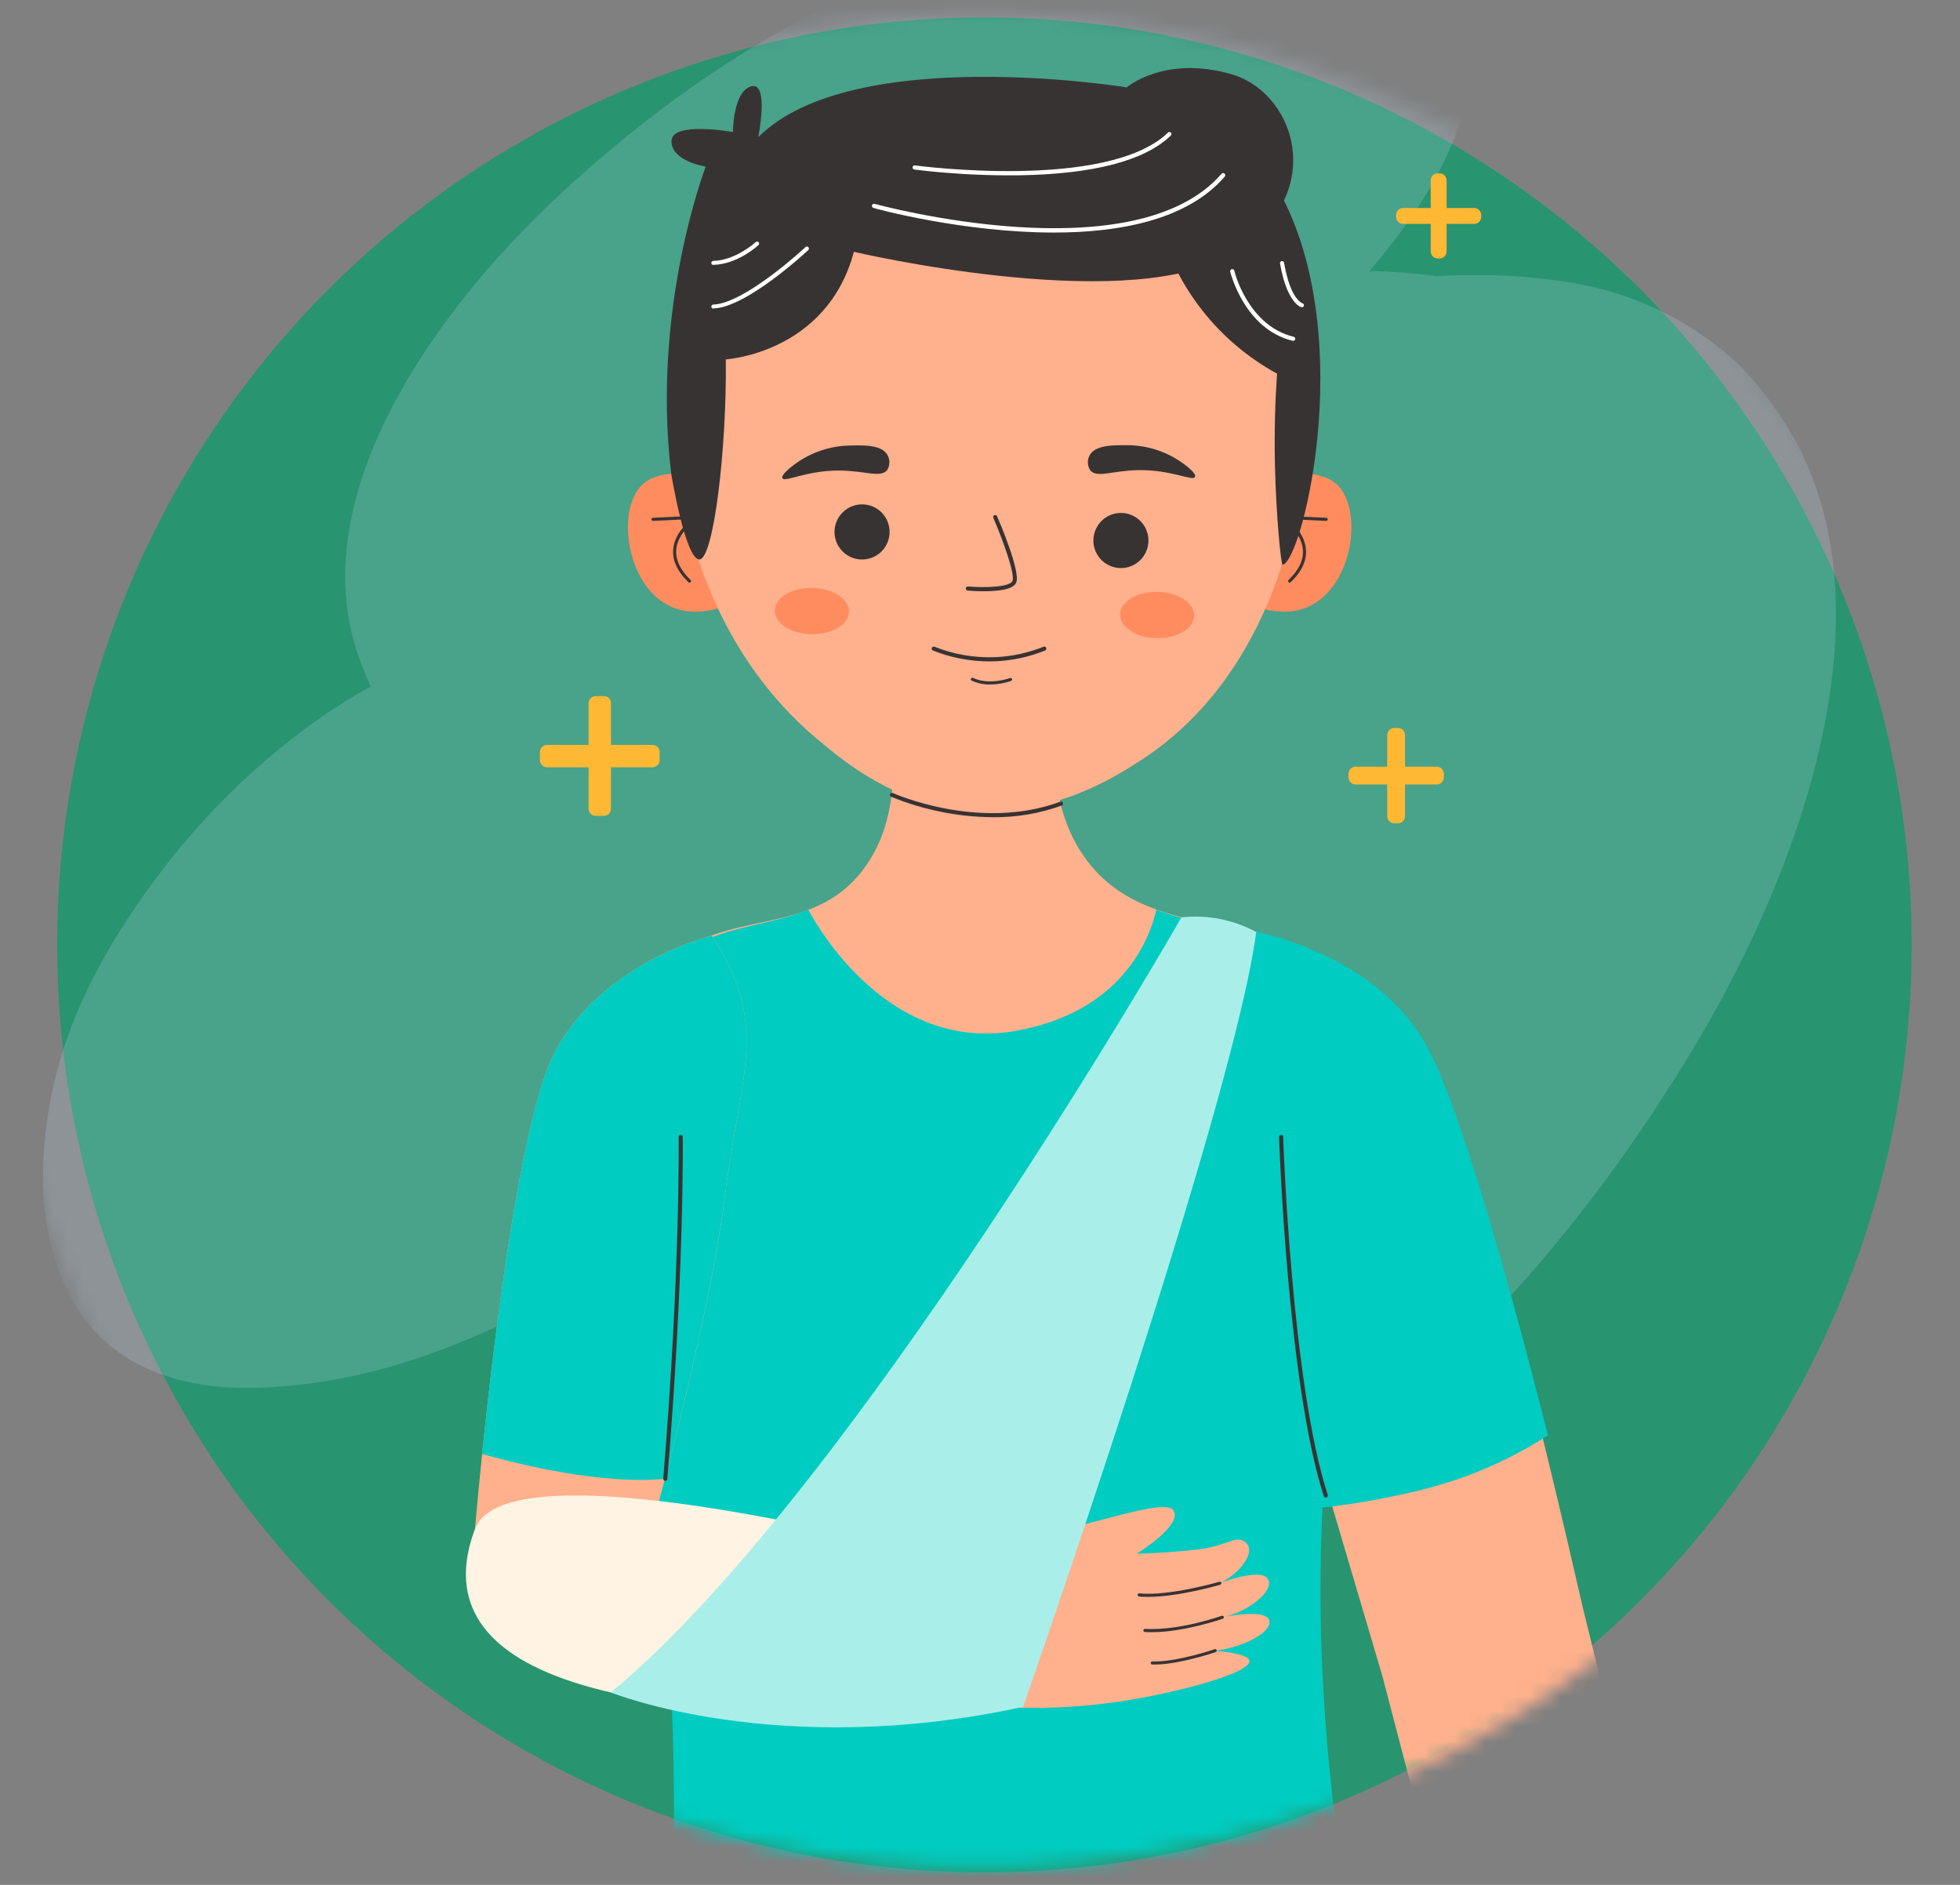<svg width="130" height="125" viewBox="0 0 130 125" fill="none" xmlns="http://www.w3.org/2000/svg">
<rect x="0" y="0" width="130" height="125" fill="#808080" stroke="none"/>
<ellipse cx="65.294" cy="62.662" rx="61.502" ry="61.505" fill="#299470"/>
<mask id="mask0_1385_2362" style="mask-type:alpha" maskUnits="userSpaceOnUse" x="0" y="0" width="130" height="124">
<ellipse cx="65" cy="62.333" rx="65" ry="61.5" fill="#299470"/>
</mask>
<g mask="url(#mask0_1385_2362)">
<g opacity="0.22">
<path fill-rule="evenodd" clip-rule="evenodd" d="M117.941 27.374C117.039 26.07 116.006 24.734 114.733 23.634C112.21 21.451 108.681 19.487 104.285 18.76C102.465 18.459 100.572 18.279 98.828 18.249C97.625 18.229 96.447 18.254 95.294 18.317C94.206 18.16 92.812 18.039 91.053 17.963C91.04 17.965 90.847 18.14 90.85 17.959C92.856 15.57 94.789 13.013 96.139 9.925C97.501 6.813 97.963 4.132 97.253 1.688C96.511 -0.859 94.642 -2.749 91.19 -4.248C85.109 -6.89 79.962 -6.719 74.849 -6.048C72.341 -5.719 69.788 -5.247 67.427 -4.539C61.24 -2.686 55.684 -0.33 50.091 3.032C46.769 5.028 43.53 7.368 40.422 9.989C36.189 13.556 32.139 17.538 28.597 22.698C26.669 25.506 25.038 28.588 24.059 31.535C22.591 35.955 22.531 39.919 23.762 43.465C23.998 44.146 24.267 44.844 24.593 45.525C22.318 46.76 20.225 48.26 18.315 49.838C15.035 52.55 12.072 55.742 9.413 59.542C6.816 63.253 4.203 67.848 3.252 73.486C2.3 79.124 3.066 83.829 5.45 87.247C6.712 89.056 8.574 90.43 10.997 91.248C13.607 92.129 16.424 92.148 18.931 91.93C28.204 91.129 35.712 86.764 42.818 82.685C42.835 82.677 43.014 82.391 43.074 82.619C41.402 86.301 39.881 90.169 39.272 94.494C38.656 98.856 39.015 102.365 40.755 105.168C42.568 108.089 45.561 109.798 50.393 110.465C58.908 111.643 65.275 109.633 71.425 107.012C74.441 105.726 77.464 104.247 80.165 102.541C87.243 98.069 93.359 93.19 99.17 87.04C102.621 83.39 105.849 79.337 108.816 74.981C112.856 69.051 116.526 62.667 119.148 54.989C120.576 50.81 121.536 46.393 121.731 42.373C122.024 36.343 120.715 31.373 117.941 27.374Z" fill="#B9D5E8"/>
</g>
<path d="M47.654 32.634C47.433 32.419 46.237 31.293 44.521 31.418C44.271 31.437 43.273 31.511 42.601 32.141C40.858 33.773 41.513 38.924 44.537 40.248C46.221 40.988 48.01 40.248 48.616 39.976C48.294 37.529 47.973 35.081 47.654 32.634Z" fill="#FF8C5F"/>
<path d="M45.733 38.641C45.706 38.64 45.681 38.629 45.662 38.611C44.914 37.888 44.574 37.14 44.656 36.384C44.754 35.443 45.471 34.752 45.879 34.423L43.312 34.543C43.285 34.544 43.259 34.534 43.239 34.516C43.219 34.497 43.208 34.472 43.206 34.445C43.206 34.431 43.207 34.418 43.212 34.405C43.217 34.393 43.224 34.381 43.233 34.371C43.242 34.361 43.253 34.353 43.265 34.348C43.277 34.342 43.291 34.339 43.304 34.339L46.211 34.203C46.234 34.202 46.256 34.209 46.275 34.222C46.293 34.235 46.307 34.254 46.314 34.275C46.321 34.297 46.32 34.32 46.312 34.342C46.305 34.363 46.29 34.381 46.271 34.393C46.271 34.393 44.985 35.209 44.857 36.406C44.786 37.096 45.104 37.787 45.803 38.464C45.813 38.474 45.821 38.485 45.826 38.497C45.831 38.51 45.834 38.523 45.834 38.536C45.834 38.55 45.831 38.563 45.826 38.575C45.821 38.588 45.813 38.599 45.803 38.608C45.794 38.618 45.783 38.626 45.771 38.632C45.759 38.638 45.746 38.641 45.733 38.641Z" fill="#383333"/>
<path d="M83.631 32.634C83.849 32.419 85.048 31.293 86.761 31.418C87.012 31.437 88.01 31.511 88.681 32.141C90.427 33.773 89.769 38.924 86.745 40.248C85.062 40.988 83.272 40.248 82.666 39.976L83.631 32.634Z" fill="#FF8C5F"/>
<path d="M85.54 38.641C85.526 38.641 85.512 38.638 85.5 38.633C85.487 38.627 85.476 38.619 85.466 38.608C85.457 38.599 85.449 38.588 85.444 38.575C85.439 38.563 85.436 38.55 85.436 38.536C85.436 38.523 85.439 38.51 85.444 38.497C85.449 38.485 85.457 38.474 85.466 38.464C86.165 37.787 86.486 37.105 86.413 36.406C86.285 35.206 85.012 34.401 85.001 34.393C84.982 34.382 84.967 34.364 84.959 34.342C84.951 34.321 84.951 34.298 84.958 34.276C84.964 34.254 84.977 34.235 84.995 34.222C85.013 34.208 85.036 34.202 85.059 34.203L87.966 34.339C87.979 34.339 87.992 34.342 88.005 34.348C88.017 34.353 88.028 34.361 88.037 34.371C88.046 34.381 88.053 34.393 88.058 34.406C88.062 34.418 88.064 34.432 88.064 34.445C88.062 34.472 88.05 34.497 88.031 34.516C88.011 34.534 87.984 34.544 87.957 34.543L85.39 34.423C85.801 34.75 86.516 35.443 86.614 36.384C86.696 37.14 86.356 37.888 85.608 38.611C85.59 38.629 85.566 38.64 85.54 38.641Z" fill="#383333"/>
<path d="M65.632 48.645C77.133 48.645 86.457 39.321 86.457 27.82C86.457 16.318 77.133 6.994 65.632 6.994C54.13 6.994 44.807 16.318 44.807 27.82C44.807 39.321 54.13 48.645 65.632 48.645Z" fill="#FFB08D"/>
<path d="M58.556 45.758C59.352 49.092 59.959 54.022 57.299 57.606C53.791 62.332 48.053 60.053 43.833 64.07C40.113 67.605 40.466 73.251 42.576 91.264C43.8 101.688 44.953 110.635 45.894 117.656C49.838 119.523 54.017 120.848 58.316 121.594C71.446 123.865 82.226 120.066 87.374 117.814C87.205 115.864 87.006 112.971 86.971 109.465C86.884 101.035 87.814 96.461 88.711 87.764C90.071 74.651 90.743 68.098 88.711 65.503C84.281 59.825 76.014 62.846 71.835 56.706C69.365 53.078 69.806 48.431 70.578 45.037L58.556 45.758Z" fill="#FFB08D"/>
<path d="M44.925 31.087C45.349 34.26 46.951 42.905 54.171 48.989C56.107 50.62 59.243 53.201 63.961 53.707C69.609 54.316 73.9 51.556 75.592 50.471C84.887 44.488 86.165 33.001 86.35 31.087C86.325 31.087 61.059 3.079 44.925 31.087Z" fill="#FFB08D"/>
<path d="M104.98 106.602C102.508 95.779 97.672 75.636 94.697 69.89C90.569 61.9 79.972 61.237 79.972 61.237L83.567 83.691L91.69 111.157L94.249 120.947C95.952 121.125 97.671 121.091 99.367 120.847C102.34 120.408 105.186 119.341 107.715 117.717C106.805 114.016 105.893 110.312 104.98 106.602Z" fill="#FFB08D"/>
<path d="M42.575 93.542C43.219 99.424 43.896 102.399 44.34 109.078C44.693 114.419 44.723 118.819 44.688 121.723C46.357 122.441 48.672 123.369 51.486 124.271C53.719 125.027 55.998 125.638 58.309 126.102C66.032 127.499 76.728 127.499 88.71 121.873C88.644 121.362 88.549 120.611 88.438 119.697C87.916 115.074 86.676 103.43 88.71 89.784C89.743 82.827 91.826 71.925 89.055 66.424C88.956 66.234 88.843 66.052 88.715 65.88C85.667 61.689 80.799 61.92 76.698 60.33C76.271 62.195 74.476 67.128 67.311 68.376C58.418 69.91 53.616 60.33 53.616 60.33C50.467 61.613 46.782 61.336 43.826 64.338C40.111 68.137 40.47 74.199 42.575 93.542Z" fill="#00CCC1"/>
<path d="M47.213 62.045C47.213 62.045 39.849 63.826 36.751 69.885C33.654 75.944 31.503 101.395 31.503 101.395L42.813 102.877C42.813 102.877 46.987 88.064 48.064 79.447C49.141 70.829 51.083 68.074 47.213 62.045Z" fill="#FFB08D"/>
<path d="M94.697 69.499C90.569 61.868 79.972 61.234 79.972 61.234C80.603 68.397 81.233 75.558 81.862 82.718C83.597 88.494 85.333 94.269 87.069 100.043C88.919 99.869 90.756 99.584 92.571 99.189C94.148 98.88 95.7 98.452 97.213 97.908C99.126 97.203 100.957 96.291 102.673 95.189C100.142 85.233 96.906 73.578 94.697 69.499Z" fill="#00CCC1"/>
<path d="M47.212 62.045C47.212 62.045 39.848 63.826 36.751 69.885C34.518 74.252 32.775 88.703 31.976 96.424C34.711 97.193 39.992 98.458 44.099 98.072C45.42 92.987 47.362 84.951 48.061 79.444C49.138 70.826 51.082 68.074 47.212 62.045Z" fill="#00CCC1"/>
<path d="M69.744 105.159C69.744 105.159 34.016 94.746 31.506 101.392C28.996 108.038 32.942 115.754 69.747 113.061L69.744 105.159Z" fill="#FFF3E3"/>
<path d="M61.127 103.186C65.032 102.668 68.9 101.899 72.706 100.885C74.757 100.341 77.362 99.612 77.789 100.113C78.605 101.054 75.398 103.041 75.398 103.041C75.398 103.041 77.218 103.001 79.339 102.77C81.46 102.538 82.031 101.695 82.67 102.337C83.309 102.979 82.164 104.423 80.886 104.994C80.886 104.994 83.546 103.952 84.084 104.692C84.623 105.432 82.771 106.947 81.055 107.251C81.055 107.251 83.938 106.645 84.18 107.452C84.422 108.26 82.36 109.28 80.584 109.47C82.436 109.647 82.847 109.922 82.871 110.142C82.964 110.958 78.066 112.268 74.289 112.837C71.404 113.269 68.479 113.371 65.57 113.139L61.127 103.186Z" fill="#FFB08D"/>
<path d="M78.361 60.836C78.361 60.836 56.526 99.025 40.512 112.238C40.512 112.238 51.612 116.733 67.861 113.193C67.861 113.193 81.817 73.299 83.321 61.809C81.805 60.989 80.075 60.649 78.361 60.836Z" fill="#AAEEEA"/>
<path d="M52.781 30.736C53.844 29.974 55.115 29.558 56.423 29.544C57.306 29.525 58.506 29.495 58.87 30.189C58.953 30.34 58.995 30.51 58.99 30.682C58.986 30.854 58.936 31.022 58.846 31.168C58.429 31.712 57.388 31.22 55.699 31.206C53.477 31.184 52.036 32.022 51.892 31.709C51.789 31.478 52.501 30.945 52.781 30.736Z" fill="#383333"/>
<path d="M78.373 30.663C77.301 29.915 76.023 29.517 74.716 29.524C73.832 29.524 72.633 29.505 72.268 30.204C72.187 30.355 72.148 30.526 72.155 30.697C72.162 30.869 72.214 31.035 72.306 31.18C72.728 31.724 73.767 31.213 75.453 31.18C77.672 31.126 79.129 31.947 79.26 31.626C79.377 31.39 78.656 30.867 78.373 30.663Z" fill="#383333"/>
<path d="M65.245 39.21C64.769 39.21 64.355 39.18 64.184 39.166C64.166 39.165 64.149 39.16 64.133 39.152C64.117 39.144 64.103 39.133 64.091 39.119C64.079 39.105 64.071 39.09 64.065 39.072C64.06 39.055 64.058 39.037 64.059 39.02C64.061 39.002 64.065 38.984 64.073 38.968C64.082 38.952 64.093 38.938 64.106 38.927C64.12 38.915 64.136 38.906 64.153 38.901C64.17 38.895 64.188 38.893 64.206 38.895C65.326 38.99 66.982 38.938 67.154 38.527C67.344 38.065 66.479 35.724 65.889 34.356C65.88 34.339 65.874 34.321 65.872 34.302C65.87 34.283 65.872 34.264 65.878 34.245C65.884 34.227 65.893 34.211 65.906 34.196C65.919 34.182 65.935 34.171 65.952 34.163C65.97 34.156 65.989 34.152 66.008 34.152C66.027 34.152 66.046 34.156 66.063 34.164C66.081 34.172 66.096 34.183 66.109 34.198C66.121 34.212 66.131 34.229 66.137 34.247C66.3 34.62 67.703 37.913 67.404 38.631C67.205 39.12 66.118 39.21 65.245 39.21Z" fill="#383333"/>
<path d="M65.68 45.393C65.252 45.401 64.827 45.313 64.438 45.135C64.417 45.121 64.402 45.1 64.395 45.077C64.389 45.053 64.391 45.027 64.401 45.005C64.412 44.983 64.43 44.965 64.453 44.955C64.475 44.944 64.501 44.943 64.525 44.95C65.612 45.472 66.972 44.972 66.994 44.966C67.006 44.962 67.02 44.959 67.033 44.96C67.046 44.96 67.059 44.964 67.071 44.969C67.084 44.975 67.094 44.983 67.103 44.992C67.113 45.002 67.12 45.014 67.124 45.026C67.129 45.038 67.131 45.052 67.131 45.065C67.13 45.078 67.127 45.092 67.121 45.104C67.116 45.116 67.108 45.127 67.098 45.136C67.088 45.145 67.077 45.152 67.064 45.157C66.619 45.311 66.152 45.391 65.68 45.393Z" fill="#383333"/>
<path d="M56.309 40.574C56.326 39.727 55.238 39.018 53.879 38.991C52.52 38.963 51.404 39.628 51.387 40.475C51.37 41.322 52.458 42.031 53.818 42.058C55.177 42.085 56.292 41.421 56.309 40.574Z" fill="#FF8C5F"/>
<path d="M79.207 40.827C79.221 39.98 78.131 39.275 76.772 39.252C75.413 39.229 74.299 39.897 74.285 40.744C74.27 41.591 75.361 42.296 76.72 42.319C78.079 42.342 79.193 41.674 79.207 40.827Z" fill="#FF8C5F"/>
<path fill-rule="evenodd" clip-rule="evenodd" d="M58.388 36.647C58.117 36.886 57.781 37.039 57.423 37.087C57.065 37.135 56.7 37.076 56.376 36.918C56.051 36.759 55.781 36.507 55.599 36.195C55.418 35.883 55.333 35.523 55.355 35.163C55.377 34.802 55.506 34.456 55.725 34.169C55.944 33.881 56.244 33.665 56.585 33.548C56.927 33.43 57.296 33.417 57.645 33.509C57.995 33.601 58.309 33.795 58.548 34.066C58.867 34.43 59.03 34.906 59 35.389C58.969 35.873 58.75 36.325 58.388 36.647Z" fill="#383333"/>
<path fill-rule="evenodd" clip-rule="evenodd" d="M75.641 37.137C75.385 37.393 75.059 37.567 74.705 37.637C74.35 37.708 73.983 37.672 73.649 37.534C73.315 37.395 73.029 37.161 72.829 36.861C72.628 36.56 72.52 36.207 72.52 35.845C72.52 35.484 72.628 35.13 72.829 34.83C73.029 34.529 73.315 34.295 73.649 34.157C73.983 34.018 74.35 33.982 74.705 34.053C75.059 34.123 75.385 34.298 75.641 34.553C75.981 34.897 76.172 35.361 76.172 35.845C76.172 36.329 75.981 36.793 75.641 37.137Z" fill="#383333"/>
<path d="M44.521 31.42C44.521 31.42 45.449 37.104 46.389 37.101C47.33 37.098 48.209 29.758 48.141 23.835C48.141 23.835 54.833 23.433 56.636 16.7C56.636 16.7 74.128 20.806 81.198 17.105C88.269 13.404 86.112 6.197 81.669 4.919C77.225 3.641 74.734 5.795 74.734 5.795C74.734 5.795 56.557 2.831 50.295 9.094C50.295 9.094 51.037 5.39 49.824 5.727C48.611 6.064 48.614 8.756 48.614 8.756C48.614 8.756 44.535 8.017 44.535 9.363C44.535 10.709 46.808 11.046 46.808 11.046C46.808 11.046 43.191 20.425 44.521 31.42Z" fill="#383333"/>
<path d="M76.891 14.948C77.468 17.026 78.457 18.967 79.799 20.655C81.141 22.344 82.807 23.746 84.701 24.779C84.589 26.41 84.51 28.458 84.562 30.835C84.638 34.207 84.965 37.462 85.068 37.451C86.409 37.296 90.401 21.135 84.206 11.617L76.891 14.948Z" fill="#383333"/>
<path d="M65.613 43.862C64.334 43.86 63.067 43.615 61.879 43.141C61.846 43.127 61.819 43.101 61.805 43.068C61.791 43.035 61.79 42.998 61.803 42.965C61.809 42.948 61.819 42.933 61.832 42.92C61.844 42.907 61.859 42.897 61.875 42.89C61.892 42.883 61.91 42.879 61.927 42.879C61.945 42.879 61.963 42.882 61.98 42.888C63.265 43.403 64.645 43.639 66.029 43.582C67.123 43.532 68.2 43.298 69.216 42.888C69.233 42.882 69.25 42.879 69.268 42.879C69.286 42.879 69.304 42.883 69.32 42.89C69.337 42.897 69.351 42.907 69.364 42.92C69.376 42.933 69.386 42.948 69.393 42.965C69.399 42.981 69.403 42.999 69.402 43.017C69.402 43.035 69.398 43.052 69.391 43.069C69.384 43.085 69.374 43.1 69.361 43.112C69.348 43.125 69.333 43.135 69.317 43.141C68.276 43.56 67.173 43.801 66.053 43.854C65.898 43.859 65.754 43.862 65.613 43.862Z" fill="#383333"/>
<path d="M65.857 54.196C63.539 54.177 61.247 53.715 59.102 52.837C59.086 52.829 59.071 52.819 59.059 52.806C59.047 52.793 59.038 52.777 59.032 52.761C59.025 52.744 59.023 52.726 59.024 52.708C59.025 52.691 59.029 52.673 59.037 52.657C59.051 52.624 59.079 52.599 59.112 52.586C59.146 52.573 59.183 52.575 59.216 52.589C59.273 52.616 64.951 55.156 70.328 53.166C70.361 53.153 70.398 53.155 70.431 53.169C70.464 53.184 70.489 53.211 70.502 53.245C70.514 53.279 70.513 53.317 70.497 53.35C70.482 53.383 70.454 53.408 70.42 53.421C68.957 53.948 67.412 54.211 65.857 54.196Z" fill="#383333"/>
<path d="M44.114 98.207C44.097 98.205 44.079 98.2 44.063 98.192C44.047 98.184 44.033 98.173 44.022 98.159C44.011 98.145 44.002 98.129 43.997 98.112C43.992 98.095 43.99 98.077 43.992 98.06C45.131 84.267 45.014 75.488 45.012 75.407C45.011 75.389 45.014 75.371 45.021 75.355C45.028 75.338 45.037 75.323 45.05 75.31C45.062 75.297 45.077 75.287 45.093 75.279C45.109 75.272 45.127 75.268 45.145 75.268C45.163 75.268 45.181 75.271 45.197 75.277C45.214 75.284 45.229 75.294 45.242 75.306C45.255 75.318 45.265 75.333 45.272 75.35C45.279 75.366 45.283 75.383 45.284 75.401C45.284 75.488 45.403 84.278 44.261 98.081C44.26 98.099 44.255 98.117 44.247 98.133C44.239 98.149 44.227 98.163 44.214 98.174C44.2 98.186 44.184 98.195 44.167 98.2C44.15 98.206 44.132 98.208 44.114 98.207Z" fill="#383333"/>
<path d="M87.928 99.311C87.9 99.31 87.874 99.301 87.852 99.284C87.83 99.268 87.814 99.245 87.806 99.218C85.402 91.843 84.841 75.573 84.836 75.41C84.835 75.392 84.838 75.374 84.844 75.357C84.85 75.341 84.86 75.325 84.872 75.312C84.884 75.299 84.899 75.288 84.915 75.281C84.931 75.273 84.949 75.269 84.967 75.268C84.984 75.267 85.002 75.27 85.019 75.276C85.036 75.282 85.052 75.291 85.065 75.303C85.078 75.316 85.089 75.33 85.096 75.347C85.104 75.363 85.108 75.381 85.108 75.399C85.108 75.562 85.671 91.797 88.064 99.134C88.074 99.168 88.071 99.205 88.055 99.237C88.039 99.269 88.011 99.293 87.977 99.305C87.961 99.311 87.945 99.312 87.928 99.311Z" fill="#383333"/>
<path d="M76.157 105.9C75.945 105.9 75.738 105.9 75.542 105.873C75.516 105.869 75.492 105.855 75.475 105.834C75.458 105.812 75.45 105.786 75.453 105.759C75.454 105.745 75.458 105.733 75.464 105.721C75.471 105.709 75.479 105.699 75.49 105.691C75.5 105.682 75.512 105.676 75.525 105.672C75.537 105.669 75.551 105.667 75.564 105.669C77.541 105.868 80.843 104.908 80.878 104.899C80.903 104.892 80.931 104.895 80.954 104.907C80.978 104.92 80.995 104.942 81.003 104.967C81.01 104.993 81.008 105.021 80.995 105.044C80.982 105.067 80.96 105.085 80.935 105.092C80.81 105.131 78.156 105.9 76.157 105.9Z" fill="#383333"/>
<path d="M76.385 108.242C76.238 108.242 76.094 108.242 75.95 108.228C75.935 108.229 75.92 108.227 75.906 108.222C75.892 108.217 75.879 108.209 75.869 108.199C75.858 108.188 75.85 108.176 75.845 108.162C75.839 108.148 75.837 108.133 75.838 108.118C75.839 108.103 75.843 108.089 75.85 108.076C75.857 108.063 75.867 108.051 75.879 108.042C75.891 108.033 75.905 108.027 75.919 108.024C75.934 108.021 75.949 108.021 75.963 108.024C78.204 108.157 81.01 107.165 81.038 107.156C81.05 107.152 81.064 107.15 81.077 107.15C81.09 107.151 81.103 107.154 81.115 107.159C81.127 107.165 81.138 107.173 81.147 107.183C81.156 107.192 81.164 107.204 81.168 107.216C81.173 107.229 81.175 107.242 81.174 107.255C81.174 107.269 81.171 107.282 81.165 107.294C81.16 107.306 81.152 107.317 81.142 107.326C81.132 107.335 81.121 107.342 81.108 107.347C81.07 107.358 78.56 108.242 76.385 108.242Z" fill="#383333"/>
<path d="M76.601 110.387H76.419C76.392 110.386 76.367 110.374 76.349 110.354C76.33 110.334 76.321 110.308 76.321 110.281C76.324 110.254 76.336 110.23 76.356 110.212C76.375 110.194 76.401 110.184 76.427 110.183C77.942 110.248 80.539 109.389 80.566 109.367C80.579 109.363 80.592 109.361 80.606 109.362C80.619 109.363 80.632 109.367 80.644 109.373C80.656 109.379 80.666 109.388 80.675 109.398C80.684 109.408 80.69 109.42 80.694 109.432C80.699 109.445 80.701 109.458 80.7 109.472C80.7 109.485 80.696 109.498 80.69 109.51C80.685 109.522 80.676 109.532 80.666 109.541C80.656 109.55 80.644 109.556 80.632 109.56C80.526 109.604 78.162 110.387 76.601 110.387Z" fill="#383333"/>
<path d="M47.316 20.468C47.28 20.468 47.245 20.454 47.219 20.429C47.194 20.403 47.18 20.369 47.18 20.333C47.18 20.297 47.194 20.262 47.219 20.236C47.245 20.211 47.28 20.197 47.316 20.197C49.396 20.131 53.383 16.433 53.421 16.389C53.433 16.377 53.449 16.366 53.465 16.36C53.482 16.353 53.499 16.349 53.517 16.349C53.535 16.349 53.553 16.353 53.57 16.36C53.586 16.366 53.601 16.377 53.614 16.389C53.627 16.402 53.637 16.417 53.643 16.433C53.65 16.449 53.654 16.467 53.654 16.485C53.654 16.502 53.65 16.52 53.643 16.536C53.637 16.552 53.627 16.567 53.614 16.58C53.445 16.738 49.51 20.387 47.332 20.455L47.316 20.468Z" fill="white"/>
<path d="M47.316 17.573C47.281 17.573 47.247 17.559 47.221 17.535C47.196 17.51 47.181 17.477 47.18 17.442C47.179 17.424 47.182 17.406 47.188 17.389C47.195 17.372 47.204 17.357 47.217 17.343C47.229 17.33 47.244 17.32 47.261 17.312C47.277 17.305 47.295 17.301 47.313 17.301C48.79 17.271 50.106 16.072 50.12 16.058C50.145 16.033 50.179 16.019 50.215 16.019C50.25 16.019 50.284 16.033 50.31 16.058C50.323 16.071 50.333 16.086 50.34 16.102C50.346 16.119 50.35 16.137 50.35 16.154C50.35 16.172 50.346 16.19 50.34 16.207C50.333 16.223 50.323 16.238 50.31 16.251C50.255 16.303 48.909 17.532 47.319 17.564L47.316 17.573Z" fill="white"/>
<path d="M69.901 15.422C63.864 15.422 58.033 13.831 57.935 13.79C57.917 13.786 57.901 13.777 57.886 13.766C57.871 13.755 57.859 13.741 57.85 13.725C57.841 13.709 57.835 13.691 57.832 13.673C57.83 13.654 57.831 13.636 57.836 13.618C57.841 13.6 57.849 13.583 57.86 13.569C57.872 13.554 57.886 13.542 57.902 13.533C57.918 13.523 57.935 13.517 57.954 13.515C57.972 13.512 57.991 13.514 58.009 13.519C58.18 13.565 75.228 18.221 81.028 11.517C81.041 11.504 81.056 11.494 81.072 11.488C81.088 11.481 81.106 11.477 81.124 11.477C81.141 11.477 81.159 11.481 81.175 11.488C81.192 11.494 81.207 11.504 81.219 11.517C81.246 11.541 81.263 11.574 81.266 11.61C81.269 11.646 81.258 11.682 81.235 11.71C78.747 14.587 74.271 15.422 69.901 15.422Z" fill="white"/>
<path d="M66.885 11.629C64.799 11.625 62.714 11.496 60.644 11.243C60.626 11.24 60.609 11.234 60.593 11.225C60.578 11.216 60.564 11.204 60.553 11.19C60.542 11.175 60.534 11.159 60.53 11.141C60.525 11.124 60.524 11.106 60.527 11.088C60.529 11.07 60.535 11.053 60.544 11.037C60.553 11.022 60.566 11.008 60.58 10.997C60.594 10.986 60.611 10.979 60.628 10.974C60.646 10.97 60.664 10.968 60.682 10.971C60.807 10.987 73.463 12.665 77.466 8.795C77.479 8.783 77.494 8.773 77.51 8.766C77.527 8.759 77.545 8.755 77.563 8.755C77.581 8.755 77.598 8.759 77.615 8.766C77.631 8.773 77.647 8.783 77.659 8.795C77.672 8.808 77.682 8.823 77.689 8.839C77.696 8.855 77.699 8.873 77.699 8.891C77.699 8.908 77.696 8.926 77.689 8.942C77.682 8.959 77.672 8.973 77.659 8.986C75.932 10.658 72.538 11.547 67.578 11.626L66.885 11.629Z" fill="white"/>
<path d="M85.765 22.6H85.733C82.524 21.822 81.605 18.053 81.596 18.015C81.588 17.979 81.594 17.941 81.614 17.91C81.634 17.878 81.665 17.856 81.701 17.848C81.737 17.84 81.775 17.846 81.806 17.866C81.838 17.885 81.86 17.916 81.868 17.953C81.868 17.988 82.757 21.599 85.806 22.336C85.841 22.345 85.871 22.367 85.89 22.397C85.909 22.428 85.915 22.465 85.907 22.5C85.898 22.53 85.879 22.556 85.854 22.575C85.828 22.593 85.797 22.602 85.765 22.6Z" fill="white"/>
<path d="M86.323 20.357C86.302 20.361 86.281 20.361 86.26 20.357C85.257 19.843 84.922 17.57 84.901 17.472C84.896 17.436 84.905 17.399 84.927 17.37C84.949 17.341 84.982 17.322 85.018 17.317C85.054 17.312 85.09 17.321 85.119 17.343C85.148 17.365 85.168 17.398 85.173 17.434C85.173 17.458 85.499 19.666 86.377 20.112C86.413 20.12 86.445 20.142 86.465 20.173C86.485 20.204 86.491 20.242 86.483 20.278C86.475 20.314 86.454 20.346 86.422 20.366C86.391 20.386 86.354 20.392 86.318 20.384L86.323 20.357Z" fill="white"/>
<path d="M35.809 49.872V50.413C35.809 50.673 36.019 50.883 36.279 50.883H43.282C43.541 50.883 43.752 50.673 43.752 50.413V49.872C43.752 49.612 43.541 49.401 43.282 49.401H36.279C36.019 49.401 35.809 49.612 35.809 49.872Z" fill="#FFB833"/>
<path d="M39.511 54.107H40.052C40.312 54.107 40.523 53.897 40.523 53.637V46.634C40.523 46.374 40.312 46.164 40.052 46.164H39.511C39.251 46.164 39.04 46.374 39.04 46.634V53.637C39.04 53.897 39.251 54.107 39.511 54.107Z" fill="#FFB833"/>
<path d="M89.441 51.315V51.554C89.441 51.814 89.652 52.024 89.912 52.024H95.294C95.553 52.024 95.764 51.814 95.764 51.554V51.315C95.764 51.055 95.553 50.844 95.294 50.844H89.912C89.652 50.844 89.441 51.055 89.441 51.315Z" fill="#FFB833"/>
<path d="M92.48 54.599H92.719C92.979 54.599 93.189 54.388 93.189 54.128V48.746C93.189 48.486 92.979 48.276 92.719 48.276H92.48C92.22 48.276 92.009 48.486 92.009 48.746V54.128C92.009 54.388 92.22 54.599 92.48 54.599Z" fill="#FFB833"/>
<path d="M92.599 14.264V14.378C92.599 14.638 92.809 14.849 93.069 14.849H97.774C98.034 14.849 98.244 14.638 98.244 14.378V14.264C98.244 14.004 98.034 13.793 97.774 13.793H93.069C92.809 13.793 92.599 14.004 92.599 14.264Z" fill="#FFB833"/>
<path d="M95.364 17.141H95.478C95.738 17.141 95.948 16.93 95.948 16.671V11.966C95.948 11.706 95.738 11.495 95.478 11.495H95.364C95.104 11.495 94.893 11.706 94.893 11.966V16.671C94.893 16.93 95.104 17.141 95.364 17.141Z" fill="#FFB833"/>
</g>
</svg>
